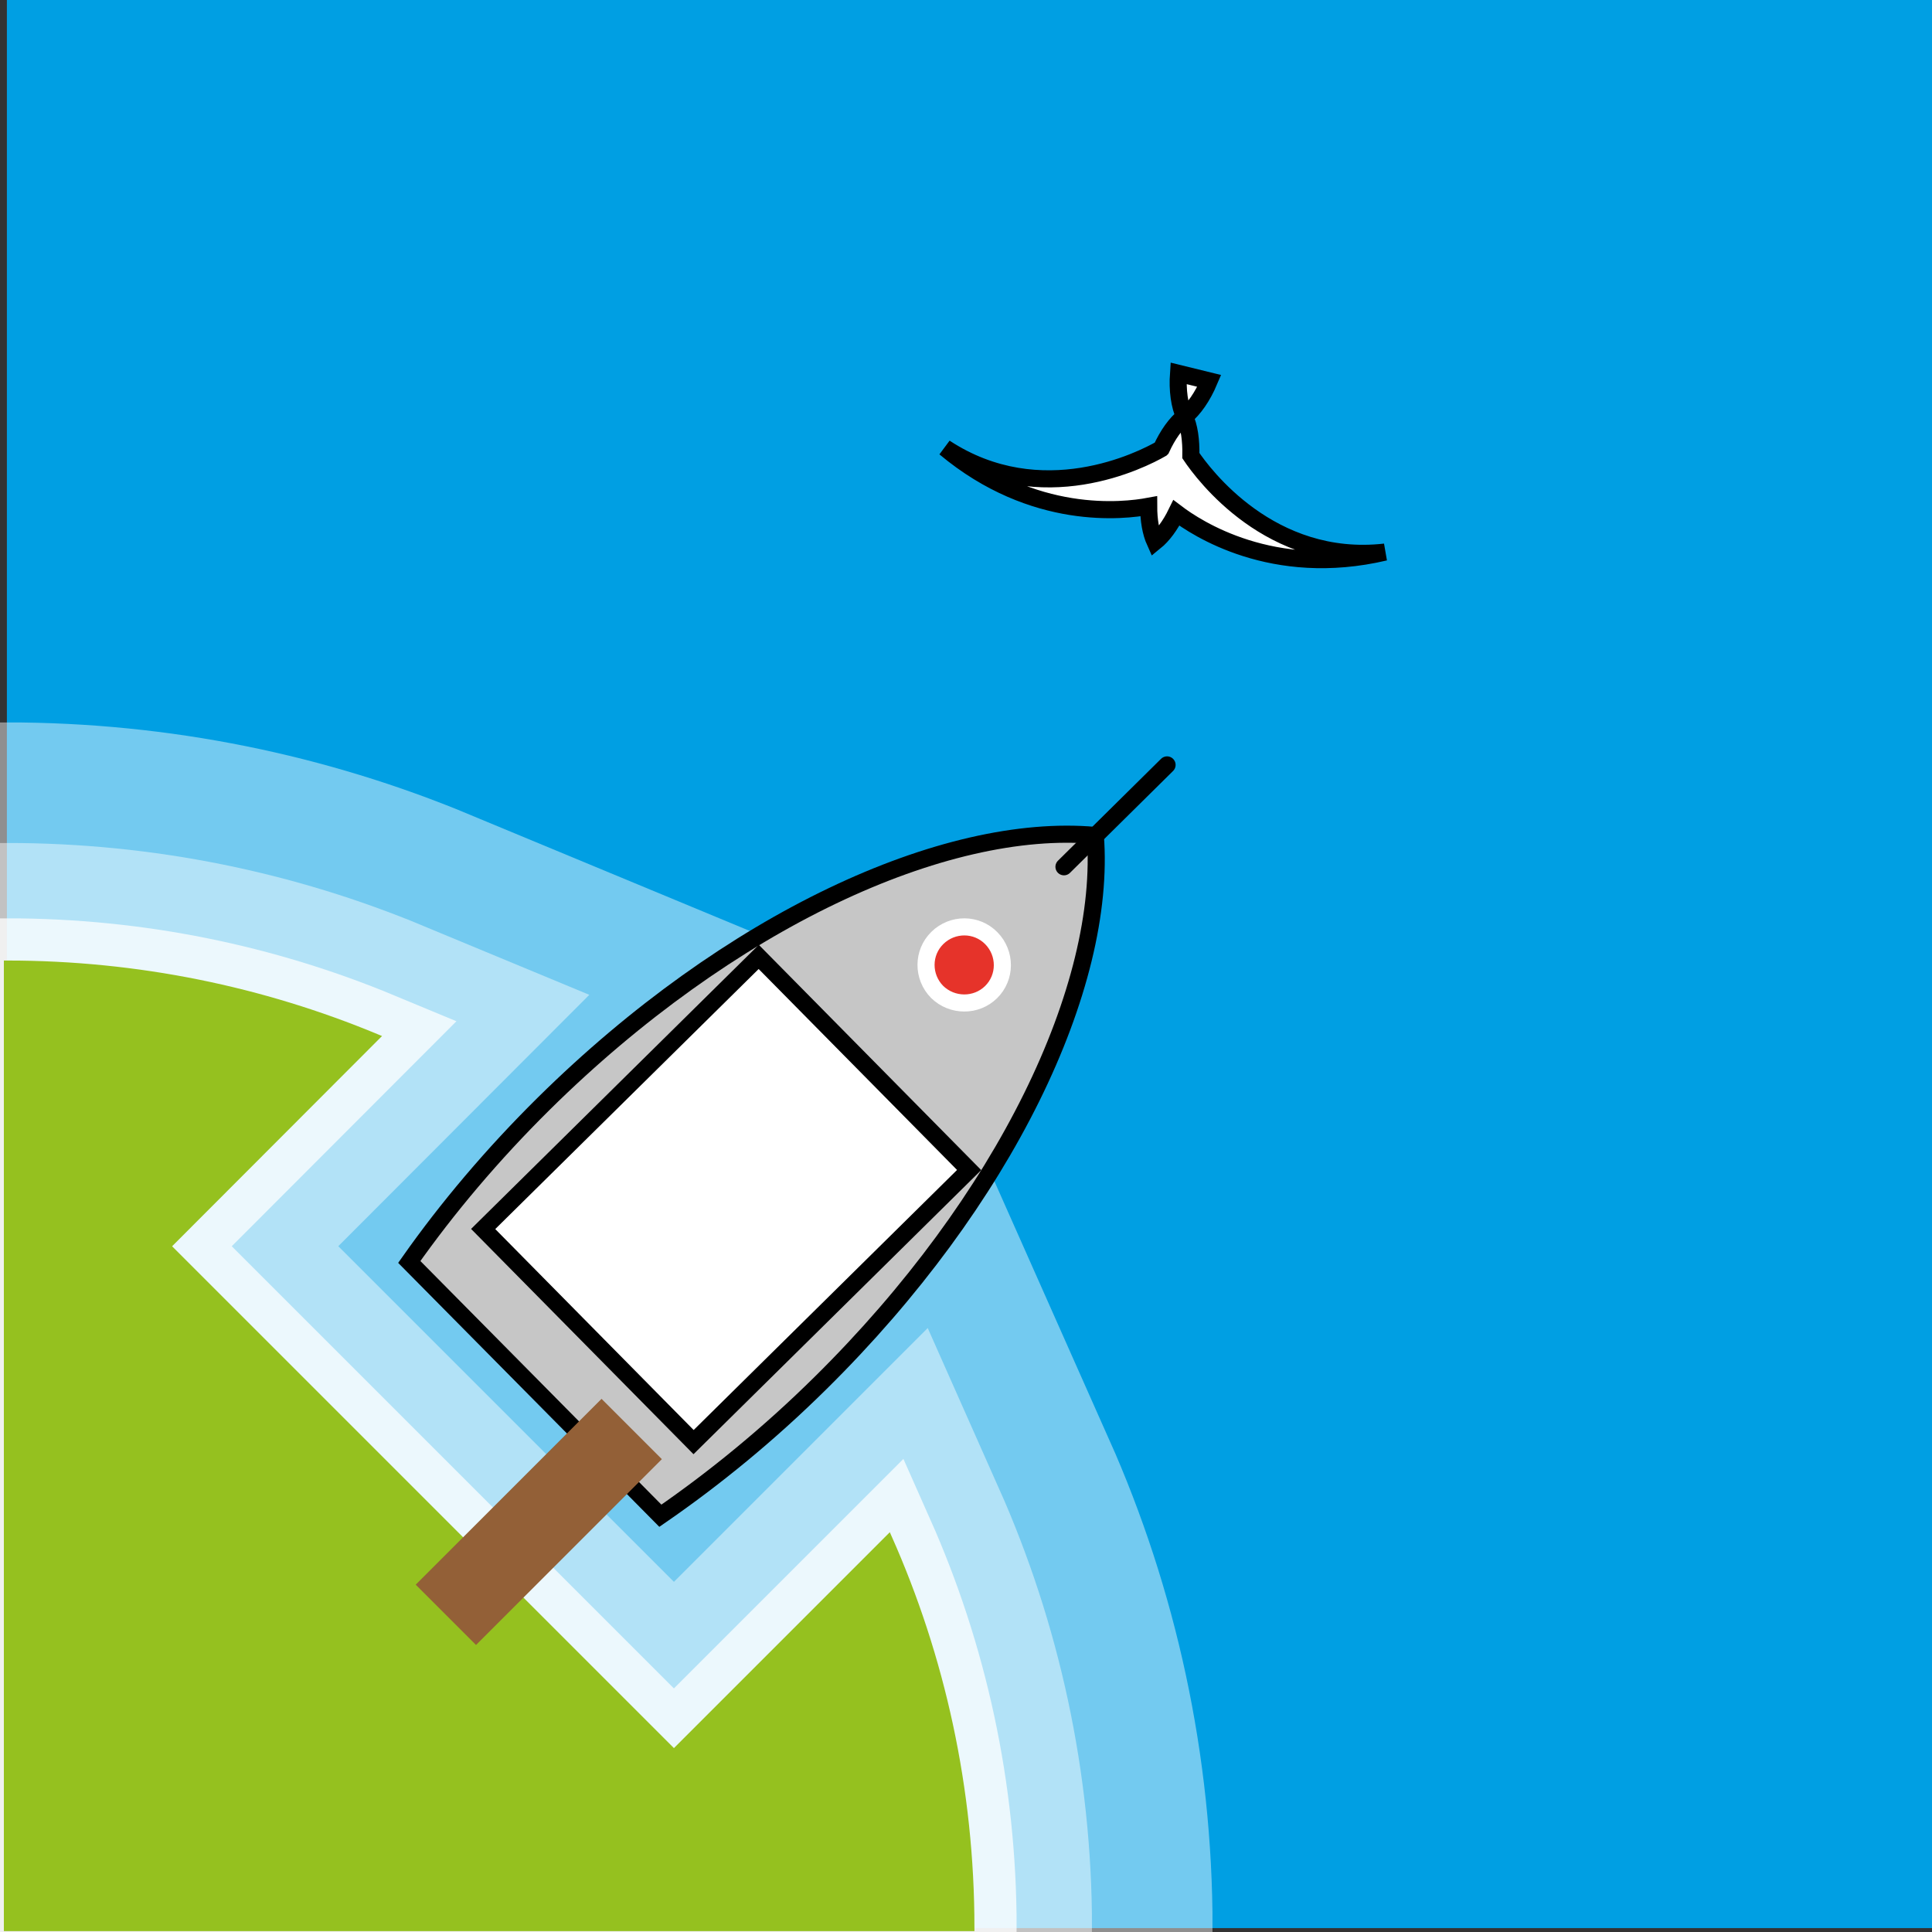 <?xml version="1.0" encoding="UTF-8" standalone="no"?>
<svg
   height="128"
   width="128"
   version="1.1"
   viewBox="0 -5 128 128"
   id="svg9263"
   sodipodi:docname="example1.svg"
   inkscape:version="1.2.2 (732a01da63, 2022-12-09)"
   inkscape:export-filename="pole1.png"
   inkscape:export-xdpi="96"
   inkscape:export-ydpi="96"
   xmlns:inkscape="http://www.inkscape.org/namespaces/inkscape"
   xmlns:sodipodi="http://sodipodi.sourceforge.net/DTD/sodipodi-0.dtd"
   xmlns="http://www.w3.org/2000/svg"
   xmlns:svg="http://www.w3.org/2000/svg">
  <rect x="0" y="-5" width="128" height="128" fill="#333333" stroke="none"/>
  <defs
     id="defs9267" />
  <sodipodi:namedview
     id="namedview9265"
     pagecolor="#ffffff"
     bordercolor="#666666"
     borderopacity="1.0"
     inkscape:showpageshadow="2"
     inkscape:pageopacity="0.0"
     inkscape:pagecheckerboard="0"
     inkscape:deskcolor="#d1d1d1"
     showgrid="false"
     inkscape:zoom="4.1155824"
     inkscape:cx="135.94674"
     inkscape:cy="76.173908"
     inkscape:window-width="1920"
     inkscape:window-height="991"
     inkscape:window-x="-9"
     inkscape:window-y="-9"
     inkscape:window-maximized="1"
     inkscape:current-layer="svg9263" />
  <g
     id="g24339"
     transform="matrix(-1.997,0,0,-1.997,674.777,372.949)">
    <g
       id="Wasser-7"
       transform="translate(273.667,125.292)">
      <rect
         class="st0"
         width="64"
         height="64"
         id="rect1777"
         style="fill:#009fe3"
         x="0"
         y="0" />
    </g>
    <g
       id="Linie_1-1"
       transform="translate(273.667,125.292)">
      <path
         class="Linie_x0020_1"
         d="m 32,0 c 0,4.62 0.98,9 2.74,12.96 l 7.13,-7.13 16.79,16.79 -6.93,6.94 C 55.51,31.13 59.65,32 64,32 V 0 Z"
         id="path1780"
         style="opacity:0.75;fill:none;stroke:#ffffff;stroke-width:3;stroke-miterlimit:10" />
    </g>
    <g
       id="Linie_2-5"
       transform="translate(273.667,125.292)">
      <path
         class="Linie_x0020_2"
         d="m 32,0 c 0,4.62 0.98,9 2.74,12.96 l 7.13,-7.13 16.79,16.79 -6.93,6.94 C 55.51,31.13 59.65,32 64,32 V 0 Z"
         id="path1783"
         style="opacity:0.45;fill:none;stroke:#ffffff;stroke-width:8;stroke-miterlimit:10" />
    </g>
    <g
       id="Linie_3-3"
       transform="translate(273.667,125.292)">
      <path
         class="Linie_x0020_3"
         d="m 32,0 c 0,4.62 0.98,9 2.74,12.96 l 7.13,-7.13 16.79,16.79 -6.93,6.94 C 55.51,31.13 59.65,32 64,32 V 0 Z"
         id="path1786"
         style="opacity:0.45;fill:none;stroke:#ffffff;stroke-width:16;stroke-miterlimit:10" />
    </g>
    <g
       id="Land-2"
       transform="translate(273.667,125.292)">
      <path
         class="st1"
         d="m 32,0 c 0,4.62 0.98,9 2.74,12.96 l 7.13,-7.13 16.79,16.79 -6.93,6.94 C 55.51,31.13 59.65,32 64,32 V 0 Z"
         id="path1789"
         style="fill:#95c11f;stroke:#95c11f;stroke-width:0.2;stroke-miterlimit:10" />
    </g>
    <g
       id="Seen-8"
       transform="translate(273.667,125.292)" />
    <g
       id="Utensilien-0"
       transform="translate(273.667,125.292)">
      <g
         id="g1801">
        <path
           class="st2"
           d="m 42.32,13.68 c -1.8,1.24 -3.6,2.71 -5.31,4.4 -6.13,6.05 -9.51,13.16 -9.12,18.17 5.01,0.45 12.15,-2.83 18.29,-8.89 1.71,-1.69 3.21,-3.47 4.47,-5.26 z"
           id="path1793"
           style="fill:#c6c6c6;stroke:#000000;stroke-width:0.567;stroke-miterlimit:10" />
        <rect
           x="33.69"
           y="19.21"
           transform="matrix(0.712,-0.703,0.703,0.712,-5.416,35.156)"
           class="st3"
           width="12.84"
           height="9.93"
           id="rect1795"
           style="fill:#ffffff;stroke:#000000;stroke-width:0.567;stroke-miterlimit:10" />
        <path
           class="st4"
           d="m 31.35,31.05 c -0.5,0.49 -0.5,1.29 -0.01,1.79 0.49,0.5 1.29,0.5 1.79,0.01 0.5,-0.49 0.5,-1.29 0.01,-1.79 -0.5,-0.49 -1.3,-0.49 -1.79,-0.01 z"
           id="path1797"
           style="fill:#e6332a;stroke:#ffffff;stroke-width:0.567;stroke-miterlimit:10" />
        <line
           class="st5"
           x1="28.93"
           y1="35.21"
           x2="25.51"
           y2="38.59"
           id="line1799"
           style="fill:none;stroke:#000000;stroke-width:0.567;stroke-linecap:round;stroke-miterlimit:10" />
      </g>
      <rect
         x="42"
         y="12.06"
         transform="matrix(0.707,-0.707,0.707,0.707,4.05,36.725)"
         class="st6"
         width="8.72"
         height="2.83"
         id="rect1803"
         style="fill:#936037" />
    </g>
    <g
       id="Bäume-9"
       transform="translate(273.667,125.292)">
      <path
         class="st3"
         d="m 25.7,49.08 c -0.21,0.46 -0.48,0.84 -0.77,1.07 -0.16,-0.33 -0.22,-0.79 -0.21,-1.3 -0.41,-0.61 -2.64,-3.63 -6.44,-3.2 3.73,-0.88 6.26,0.8 6.92,1.3 0.2,-0.41 0.45,-0.75 0.71,-0.96 0.14,0.31 0.21,0.72 0.21,1.18 0.81,-0.15 3.82,-0.52 6.76,1.94 -3.2,-2.1 -6.54,-0.4 -7.18,-0.03 z m -0.57,2.5 c 0.04,-0.56 -0.03,-1.07 -0.2,-1.44 -0.31,0.25 -0.6,0.67 -0.82,1.19 z"
         id="path1806"
         style="fill:#ffffff;stroke:#000000;stroke-width:0.567;stroke-miterlimit:10" />
    </g>
  </g>
</svg>
